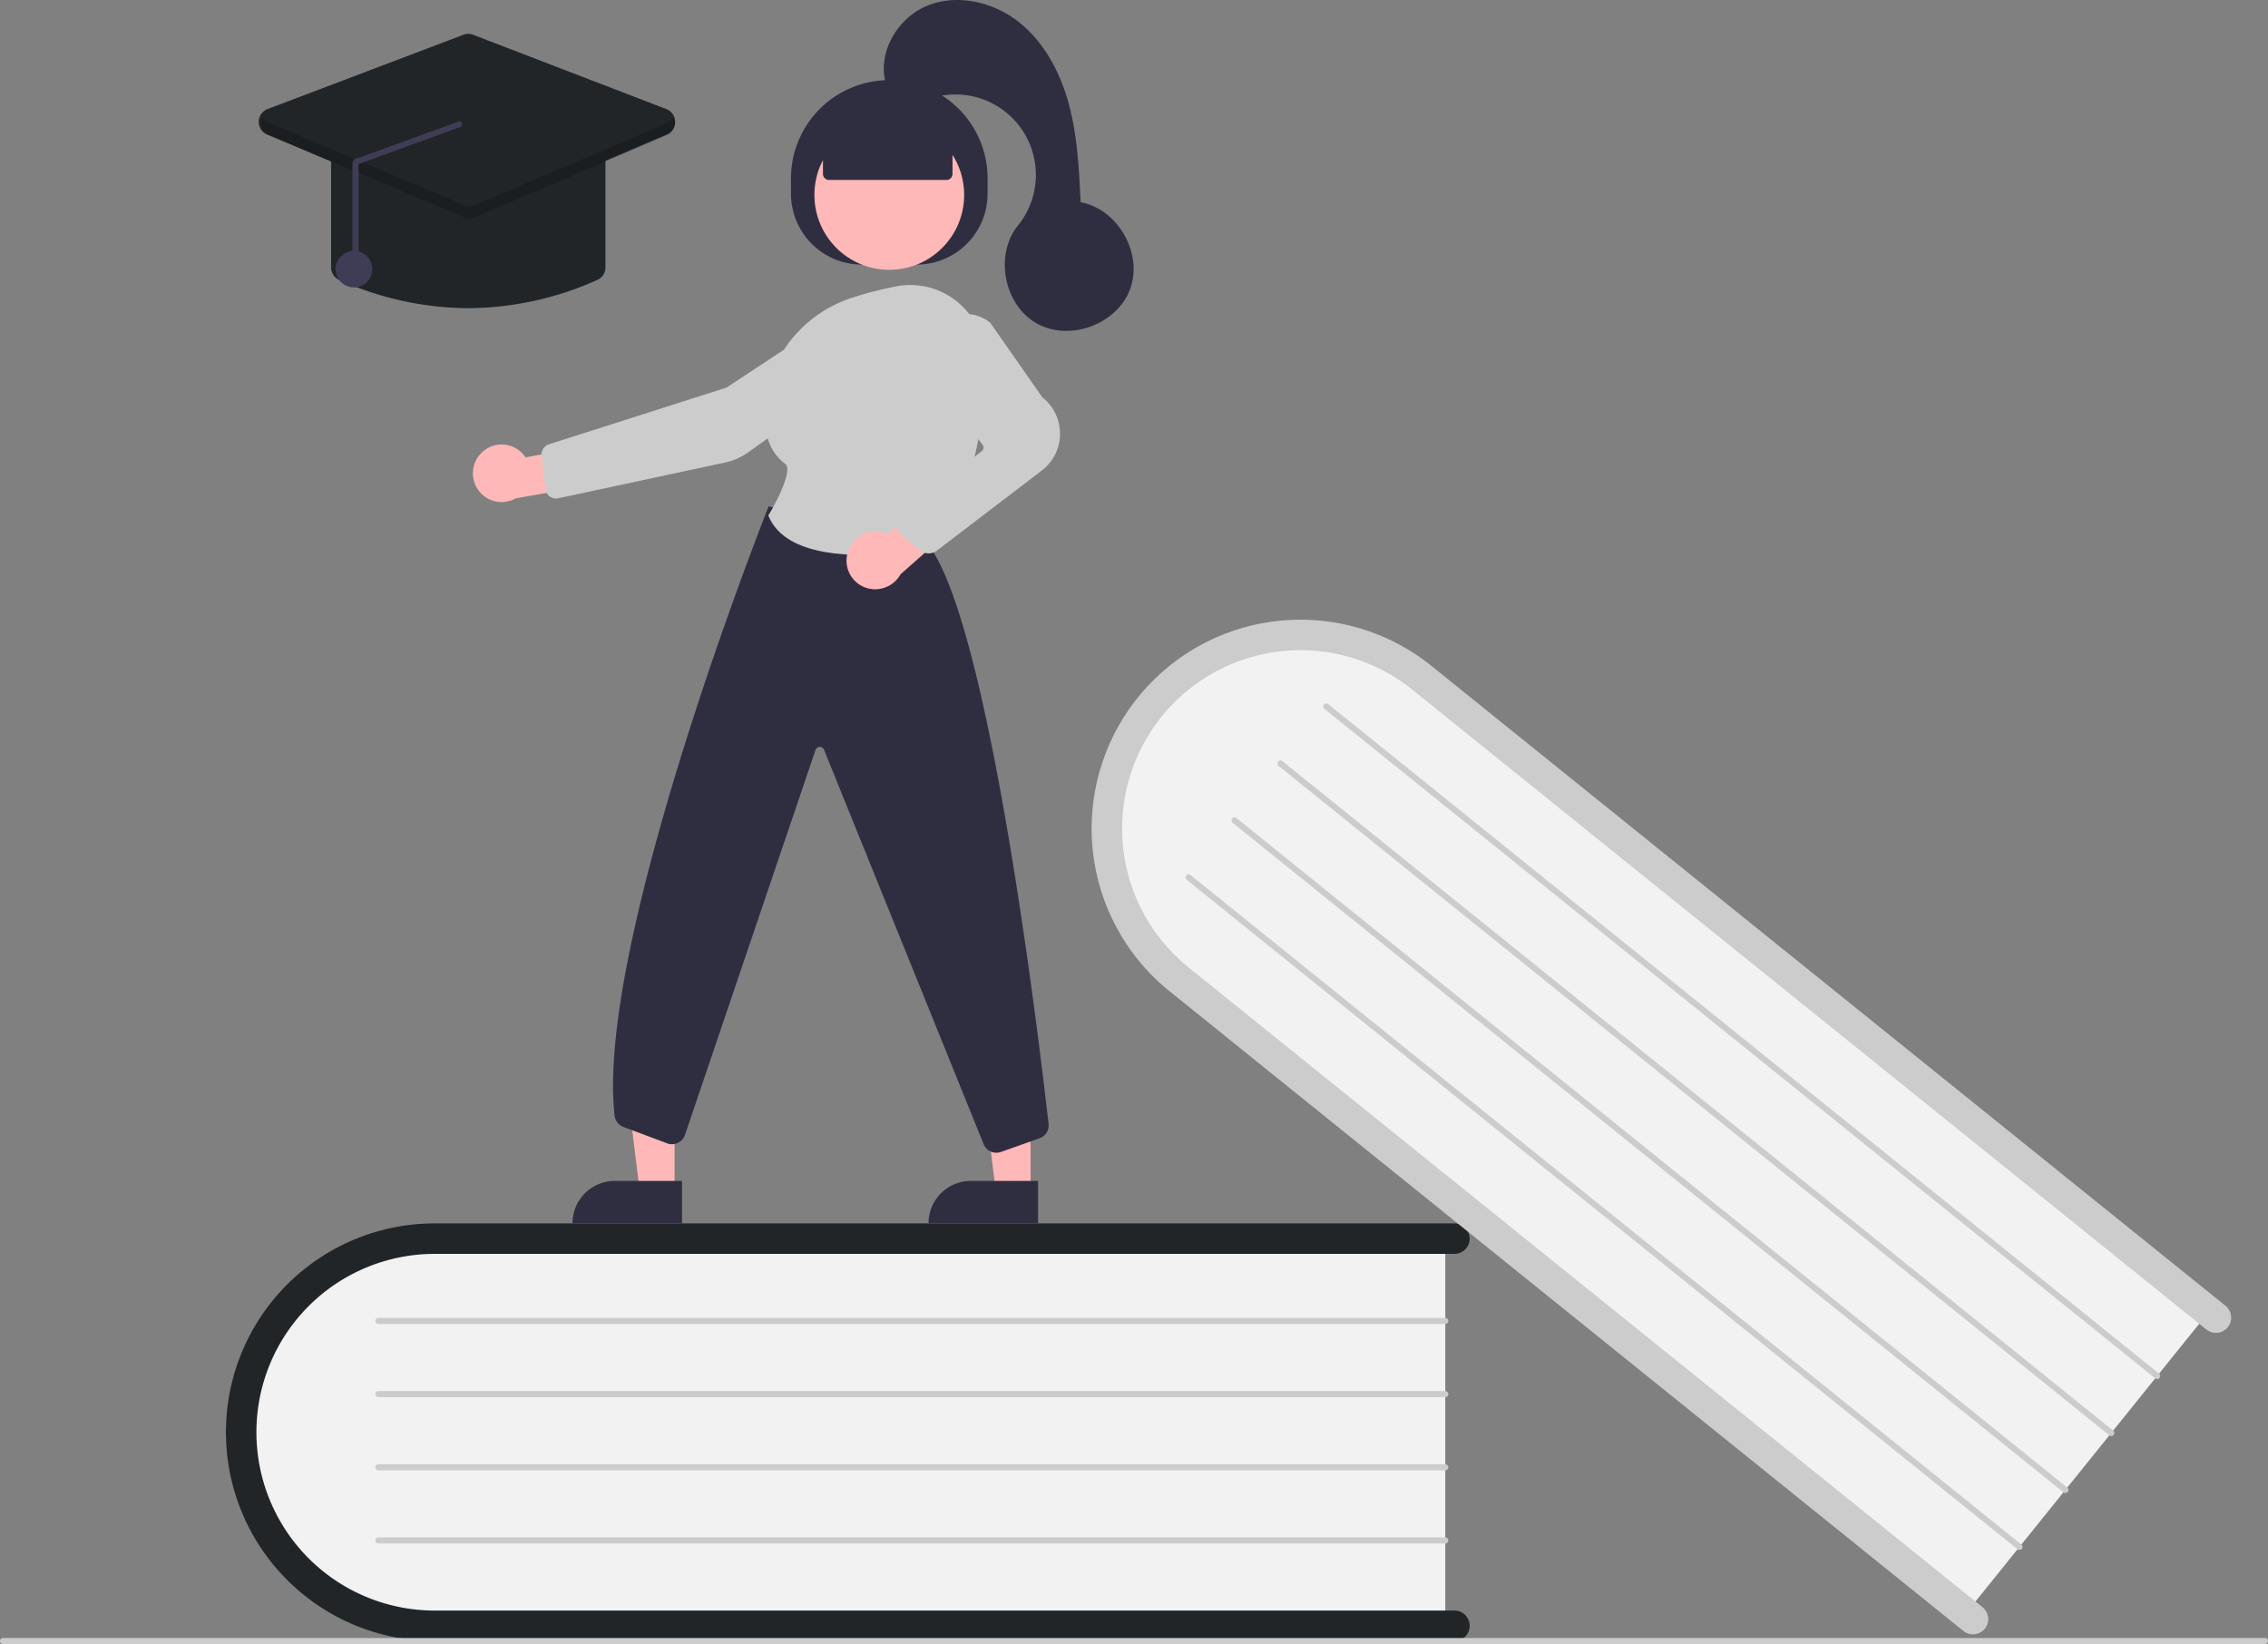<svg xmlns="http://www.w3.org/2000/svg" data-name="Layer 1" viewBox="0 0 744 539.286"><rect x="0" y="0" width="744" height="539.286" fill="#808080" stroke="none"/><defs/><path fill="#f2f2f2" d="M474.114 404.286v130H148.415c-37.109 0-67.301-29.16-67.301-65s30.192-65 67.301-65z"/><path fill="#212528" d="M482.114 533.286a5.002 5.002 0 01-5 5h-334.5a68.5 68.5 0 110-137h334.5a5 5 0 010 10h-334.5a58.5 58.5 0 100 117h334.5a5.002 5.002 0 015 5z"/><path fill="#ccc" d="M474.114 434.286h-350a1 1 0 110-2h350a1 1 0 010 2zM474.114 458.286h-350a1 1 0 110-2h350a1 1 0 010 2zM474.114 482.286h-350a1 1 0 110-2h350a1 1 0 010 2zM474.114 506.286h-350a1 1 0 110-2h350a1 1 0 010 2z"/><path fill="#f2f2f2" d="M725.832 428.757l-81.565 101.228-253.615-204.35c-28.896-23.283-34.111-64.932-11.624-92.841s64.292-31.671 93.189-8.388z"/><path fill="#ccc" d="M651.124 534.226a5.002 5.002 0 01-7.03.756L383.625 325.11a68.5 68.5 0 0185.957-106.679L730.05 428.303a5 5 0 11-6.274 7.787L463.307 226.218a58.5 58.5 0 10-73.408 91.106l260.469 209.872a5.002 5.002 0 01.756 7.03z"/><path fill="#ccc" d="M707.009 452.117L434.471 232.52a1 1 0 111.255-1.557L708.264 450.56a1 1 0 11-1.255 1.557zM691.951 470.806l-272.538-219.597a1 1 0 011.255-1.557l272.538 219.597a1 1 0 11-1.255 1.557zM676.893 489.494l-272.538-219.597a1 1 0 011.255-1.557l272.538 219.597a1 1 0 11-1.255 1.557zM661.835 508.182L389.297 288.585a1 1 0 111.255-1.557l272.538 219.597a1 1 0 11-1.255 1.557zM743 539.286H1a1 1 0 010-2h742a1 1 0 010 2z"/><path fill="#ffb8b8" d="M338.081 390.622l-11.432-.001-5.437-44.096 16.873.002-.004 44.095z"/><path fill="#2f2e41" d="M318.482 387.354h22.048v13.882h-35.93a13.882 13.882 0 0113.882-13.882z"/><path fill="#ffb8b8" d="M221.286 390.622l-11.432-.001-5.437-44.096 16.873.002-.004 44.095z"/><path fill="#2f2e41" d="M201.688 387.354h22.048v13.882h-35.93a13.882 13.882 0 0113.882-13.882zM259.471 63.533v-5a32.25 32.25 0 0132.25-32.25h0a32.25 32.25 0 0132.25 32.25v5a23.25 23.25 0 01-23.25 23.25h-18a23.25 23.25 0 01-23.25-23.25z"/><circle cx="291.721" cy="63.943" r="24.561" fill="#ffb8b8"/><path fill="#ffb8b8" d="M158.125 148.356a9.377 9.377 0 0114.28 1.677l21.055-3.983 5.541 12.204-29.812 5.207a9.428 9.428 0 01-11.064-15.106z"/><path fill="#ccc" d="M272.573 103.971l.275.417-34.526 22.744-58.258 18.603a3.508 3.508 0 00-2.412 3.738l1.271 10.947a3.501 3.501 0 004.21 3.018l54.83-11.753a19.806 19.806 0 007.371-3.245l38.788-27.597a10.02 10.02 0 004.158-8.947 9.975 9.975 0 00-15.432-7.508z"/><path fill="#2f2e41" d="M326.853 378.109a4.519 4.519 0 01-4.138-2.701l-52.41-129.501a1.5 1.5 0 00-2.808.158l-42.758 126.074a4.501 4.501 0 01-5.882 2.891l-14.338-5.377a4.489 4.489 0 01-2.897-3.705c-6.45-56.192 49.8-198.03 50.369-199.456l.157-.395 51.277 11.343.107.116c20.458 22.318 37.273 163.082 40.437 191.074a4.479 4.479 0 01-2.971 4.747l-12.656 4.476a4.457 4.457 0 01-1.488.256z"/><path fill="#ccc" d="M282.673 182.006c-12.424 0-26.274-2.477-30.538-12.701l-.098-.235.133-.218c3.365-5.521 7.813-14.94 5.422-16.709-4.709-3.482-6.994-9.21-6.792-17.025.44-16.966 12.001-32.029 28.766-37.482h0a127.642 127.642 0 0114.263-3.672 24.281 24.281 0 0120.133 4.972 24.526 24.526 0 019.096 18.871c.176 18.131-2.616 43.383-16.912 60.72a4.448 4.448 0 01-2.633 1.531 122.223 122.223 0 01-20.84 1.948z"/><path fill="#ffb8b8" d="M278.051 181.327a9.556 9.556 0 0111.678-6.664 9.407 9.407 0 011.448.536L307.164 160.65l11.118 7.49-22.862 20.231a9.539 9.539 0 01-10.813 4.587 9.394 9.394 0 01-6.556-11.631z"/><path fill="#ccc" d="M304.632 181.512a4.488 4.488 0 01-2.845-1.015l-6.304-5.152a4.5 4.5 0 01.109-7.055l26.442-20.28a1.503 1.503 0 00.283-2.095l-16.32-21.576a13.285 13.285 0 01.887-17.114 13.248 13.248 0 0117.888-1.431l.103.109 17.042 24.402a15.193 15.193 0 01-.36 24.186l-34.246 26.139a4.507 4.507 0 01-2.679.882z"/><path fill="#2f2e41" d="M269.965 57.033V44.847l21.756-9.5 20.744 9.5V57.033a2 2 0 01-2 2h-38.5a2 2 0 01-2-2z"/><path fill="#2f2e41" d="M290.722 27.9c-3.199-10.239 3.519-21.972 13.451-26.025s21.813-1.22 30.194 5.476 13.58 16.724 16.335 27.091 3.278 21.177 3.787 31.891c12.202 2.241 20.503 16.714 16.276 28.378s-19.873 17.459-30.678 11.362S326.151 83.589 333.949 73.94a26.374 26.374 0 00-30.688-40.91c-6.014 2.515-13.559-4.019-12.539-5.131z"/><path fill="#212528" d="M153.614 101.083a104.449 104.449 0 01-42.348-9.275 4.473 4.473 0 01-2.652-4.104v-36.418a4.505 4.505 0 014.5-4.5h81a4.505 4.505 0 014.5 4.5v36.418a4.473 4.473 0 01-2.652 4.104 104.449 104.449 0 01-42.348 9.275z"/><path fill="#212528" d="M153.603 71.58a4.505 4.505 0 01-1.749-.352l-64.232-27.1a4.5 4.5 0 01.153-8.353l64.233-24.368a4.484 4.484 0 013.211.007l63.372 24.368a4.5 4.5 0 01.154 8.338L155.373 71.219a4.507 4.507 0 01-1.77.36z"/><circle cx="116.114" cy="88.286" r="6" fill="#3f3d56"/><path d="M218.965 40.274l-63.373 27.099a4 4 0 01-3.127.007l-64.232-27.099a3.925 3.925 0 01-1.913-1.681 3.997 3.997 0 001.913 5.681l64.232 27.099a4 4 0 003.127-.007l63.373-27.099a3.997 3.997 0 001.895-5.673 3.927 3.927 0 01-1.895 1.673z" opacity=".2"/><path fill="#3f3d56" d="M116.618 88.263a1 1 0 001-1V53.801l32.981-12.015a1 1 0 00.03-2l-32.981 12.015a1.962 1.962 0 00-1.433.575 1.986 1.986 0 00-.597 1.425v33.461a1 1 0 001 1z"/></svg>